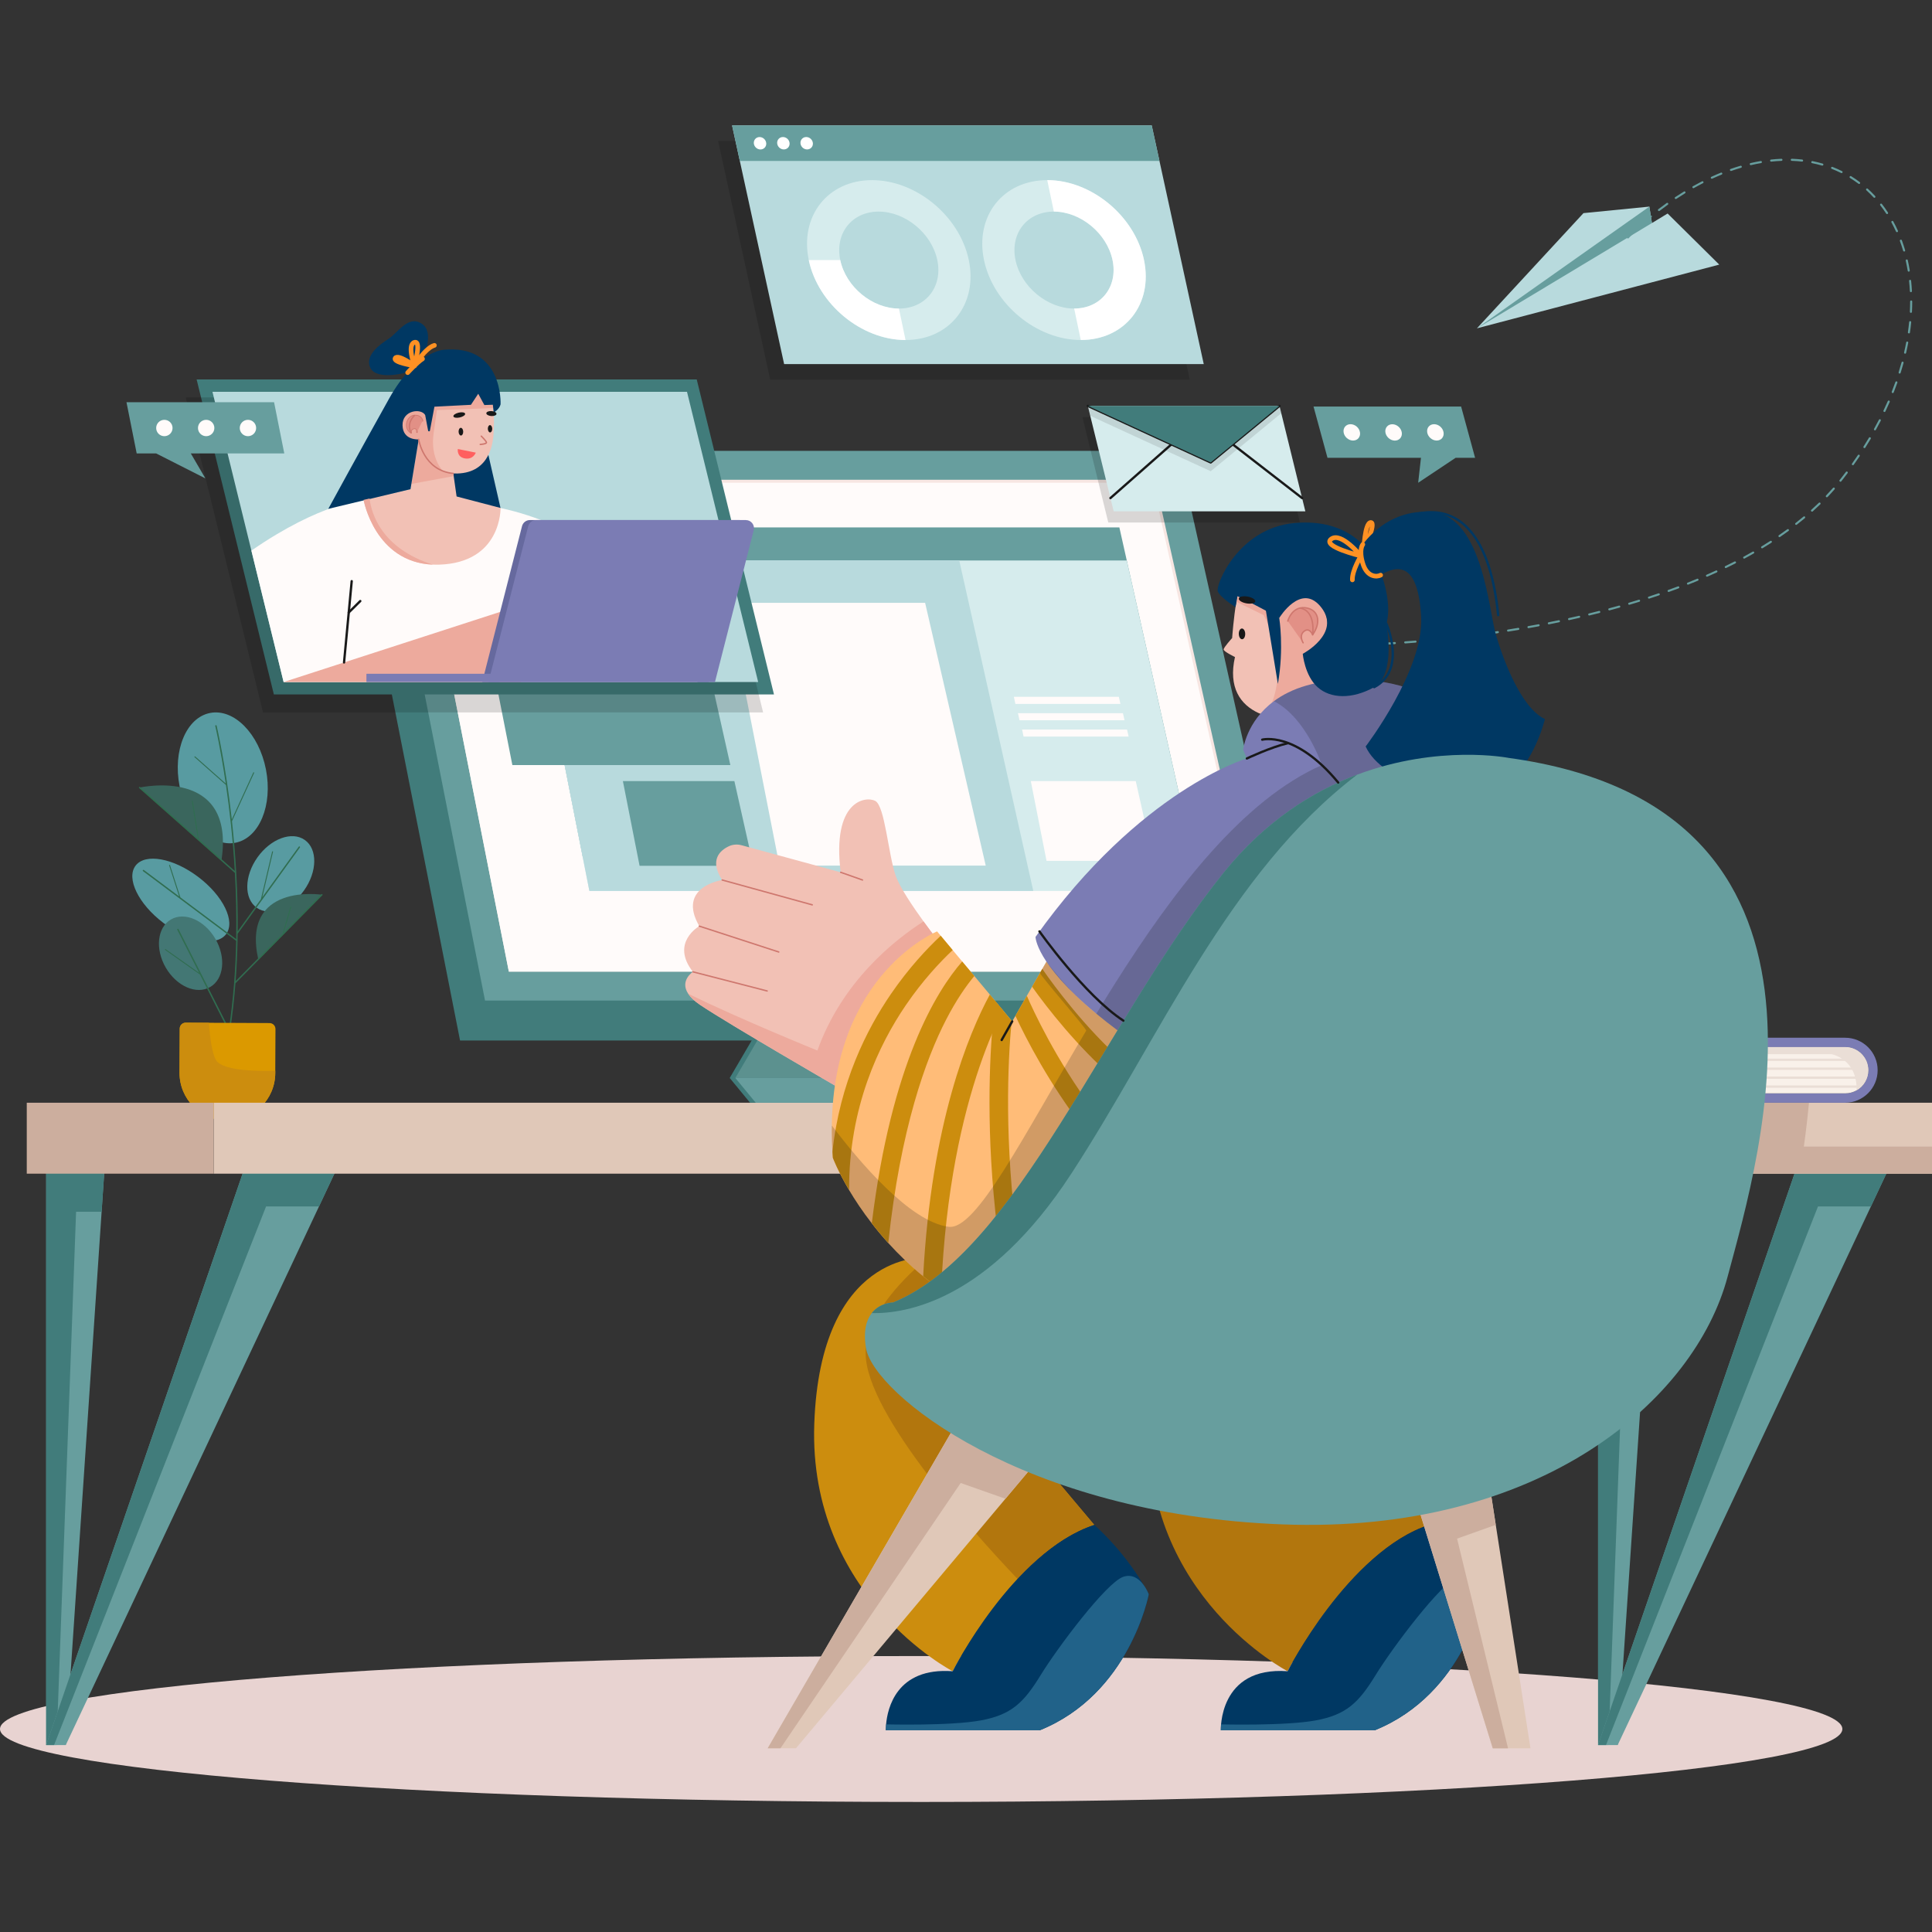<svg width="530" height="530" viewBox="0 0 530 530" fill="none" xmlns="http://www.w3.org/2000/svg">
<rect x="0" y="0" width="530" height="530" fill="#333333" stroke="none"/>
<g clip-path="url(#clip0_11009_33693)">
<path d="M252.705 494.325C392.27 494.325 505.41 485.364 505.41 474.311C505.41 463.257 392.27 454.297 252.705 454.297C113.14 454.297 0 463.257 0 474.311C0 485.364 113.14 494.325 252.705 494.325Z" fill="#E8D3D1"/>
<path d="M72.955 211.076C74.873 220.904 71.129 229.91 64.589 231.186C58.048 232.461 51.191 225.529 49.267 215.695C47.35 205.867 51.094 196.86 57.634 195.585C64.175 194.309 71.032 201.242 72.955 211.076Z" fill="#589BA1"/>
<path d="M60.744 236.077L38.281 216.052C38.281 216.052 64.743 210.084 60.744 236.077Z" fill="#3A665D"/>
<path d="M83.41 244.257C79.763 249.387 73.948 251.518 70.42 249.013C66.892 246.508 66.989 240.318 70.636 235.188C74.283 230.059 80.097 227.928 83.626 230.433C87.154 232.938 87.057 239.128 83.41 244.257Z" fill="#589BA1"/>
<path d="M54.384 240.569C61.242 245.761 64.657 252.795 62.014 256.275C59.37 259.755 51.673 258.372 44.821 253.18C37.963 247.988 34.548 240.954 37.191 237.474C39.834 233.994 47.532 235.377 54.384 240.569Z" fill="#589BA1"/>
<path d="M70.878 263.315L88.293 245.45C88.293 245.45 66.062 242.049 70.878 263.315Z" fill="#3A665D"/>
<path d="M57.663 270.764C53.903 272.947 48.446 270.566 45.473 265.448C42.501 260.329 43.136 254.418 46.897 252.235C50.658 250.053 56.115 252.434 59.087 257.552C62.059 262.67 61.424 268.582 57.663 270.764Z" fill="#437774"/>
<path d="M88.439 245.58C88.513 245.507 88.513 245.382 88.439 245.308C88.365 245.235 88.24 245.235 88.167 245.308L77.888 255.726L79.919 248.822C79.942 248.754 79.902 248.681 79.834 248.664C79.766 248.641 79.692 248.681 79.675 248.749L77.514 256.111L64.643 269.154C64.921 265.441 65.086 261.763 65.165 258.146C65.21 258.078 65.21 257.993 65.165 257.931C65.176 257.336 65.188 256.741 65.193 256.151L82.273 232.487C82.335 232.402 82.318 232.283 82.228 232.221C82.142 232.158 82.023 232.175 81.961 232.266L71.961 246.124L74.899 233.677C74.916 233.609 74.876 233.541 74.802 233.524C74.734 233.507 74.666 233.553 74.649 233.621L71.569 246.669L65.205 255.488C65.256 249.956 65.103 244.594 64.819 239.521C64.864 239.447 64.859 239.357 64.808 239.294C64.524 234.312 64.11 229.602 63.639 225.289L69.714 212.031C69.743 211.969 69.714 211.884 69.652 211.861C69.59 211.833 69.51 211.861 69.482 211.923L63.588 224.79C61.892 209.543 59.481 199.306 59.425 199.074C59.402 198.972 59.294 198.904 59.192 198.932C59.09 198.955 59.028 199.063 59.05 199.165C59.096 199.34 60.508 205.343 61.926 214.944L53.542 207.519C53.491 207.474 53.406 207.48 53.361 207.531C53.315 207.582 53.321 207.667 53.372 207.712L61.983 215.341C62.93 221.825 63.872 229.908 64.405 238.926L54.535 230.18L52.89 219.779C52.879 219.706 52.811 219.66 52.742 219.672C52.674 219.683 52.623 219.751 52.635 219.819L54.234 229.908L38.431 215.908C38.352 215.834 38.227 215.846 38.159 215.925C38.085 216.004 38.096 216.123 38.176 216.197L54.388 230.56L64.433 239.459C64.757 245.2 64.91 251.311 64.791 257.625L49.487 246.175L46.639 237.328C46.616 237.26 46.543 237.226 46.48 237.243C46.412 237.265 46.378 237.339 46.395 237.401L49.135 245.903L39.458 238.66C39.373 238.592 39.254 238.614 39.185 238.699C39.123 238.784 39.14 238.903 39.225 238.971L64.785 258.095C64.621 265.929 64.031 274.062 62.817 282.179L48.976 254.887C48.931 254.791 48.812 254.757 48.715 254.802C48.619 254.848 48.585 254.967 48.63 255.063L54.614 266.864L45.448 260.385C45.391 260.346 45.312 260.357 45.266 260.414C45.227 260.47 45.238 260.55 45.295 260.595L54.858 267.351L62.709 282.836C61.869 288.289 60.758 293.73 59.288 299.058C59.266 299.149 59.306 299.24 59.385 299.279C59.396 299.285 59.408 299.291 59.425 299.296C59.527 299.325 59.635 299.262 59.663 299.16C61.132 293.821 62.249 288.374 63.089 282.91C63.106 282.876 63.112 282.831 63.106 282.791C63.77 278.432 64.257 274.068 64.592 269.749L88.445 245.58H88.439Z" fill="#306D50"/>
<path d="M62.325 307.43C69.574 307.464 75.485 301.615 75.513 294.371V293.731L75.57 282.287C75.57 281.386 74.85 280.66 73.948 280.655L57.322 280.575L50.941 280.547C50.044 280.547 49.312 281.267 49.307 282.162L49.25 294.252C49.216 301.496 55.07 307.402 62.319 307.43H62.325Z" fill="#DB9900"/>
<path d="M62.325 307.433C69.574 307.467 75.485 301.617 75.513 294.373V293.733C72.002 293.852 61.168 293.965 59.279 290.842C58.133 288.943 57.583 284.505 57.322 280.583L50.941 280.555C50.044 280.555 49.312 281.275 49.307 282.17L49.25 294.26C49.216 301.504 55.07 307.41 62.319 307.438L62.325 307.433Z" fill="#CC8D0E"/>
<path d="M454.814 314.539L453.612 332.416L443.776 478.714H438.398V317.498L454.814 314.539Z" fill="#679E9E"/>
<path d="M454.814 314.539L453.612 332.416H446.606L441.235 478.714H438.398V317.498L454.814 314.539Z" fill="#417C7B"/>
<path d="M520.96 314.539L513.24 330.965L443.776 478.714H438.398L494.839 314.539H520.96Z" fill="#679E9E"/>
<path d="M520.96 314.539L513.24 330.965H498.724L440.565 478.714H438.398L494.839 314.539H520.96Z" fill="#417C7B"/>
<path d="M29.08 314.539L27.877 332.416L18.041 478.714H12.664V317.498L29.08 314.539Z" fill="#679E9E"/>
<path d="M29.08 314.539L27.877 332.416H20.872L15.5 478.714H12.664V317.498L29.08 314.539Z" fill="#417C7B"/>
<path d="M95.226 314.539L87.506 330.965L18.041 478.714H12.664L69.104 314.539H95.226Z" fill="#679E9E"/>
<path d="M95.226 314.539L87.506 330.965H72.99L14.831 478.714H12.664L69.104 314.539H95.226Z" fill="#417C7B"/>
<path d="M530.004 302.508H58.617V321.972H530.004V302.508Z" fill="#E0C8B8"/>
<path d="M58.611 302.508H7.344V321.972H58.611V302.508Z" fill="#CCAE9E"/>
<path d="M529.999 314.541V321.972H425.156L433.965 302.508H496.254C495.874 306.47 495.403 310.624 494.842 314.541H529.999Z" fill="#CCAE9E"/>
<path d="M515.088 293.59C515.088 296.055 514.09 298.283 512.473 299.893C510.857 301.508 508.633 302.506 506.171 302.506H431.789V299.944H506.171C509.677 299.944 512.524 297.093 512.524 293.59C512.524 290.087 509.677 287.242 506.171 287.242H431.789V284.68H506.171C511.095 284.68 515.088 288.67 515.088 293.59Z" fill="#7B7CB4"/>
<path d="M512.523 293.59C512.523 295.954 511.224 298.028 509.296 299.122C508.371 299.65 507.305 299.944 506.17 299.944H434.727V287.242H506.17C509.676 287.242 512.523 290.093 512.523 293.59Z" fill="#F9F1EA"/>
<path d="M512.523 293.59C512.523 295.954 511.224 298.028 509.296 299.122C509.574 290.501 502.478 289.198 502.478 289.198H434.727V287.242H506.17C509.676 287.242 512.523 290.093 512.523 293.59Z" fill="#EADED6"/>
<path d="M434.727 290.727H510.237" stroke="#EADED6" stroke-width="0.637" stroke-miterlimit="10"/>
<path d="M434.727 293.18H510.237" stroke="#EADED6" stroke-width="0.637" stroke-miterlimit="10"/>
<path d="M434.727 295.633H510.237" stroke="#EADED6" stroke-width="0.637" stroke-miterlimit="10"/>
<path d="M434.727 298.086H510.237" stroke="#EADED6" stroke-width="0.637" stroke-miterlimit="10"/>
<path d="M405.172 90.064L434.39 58.465L452.457 56.68L453.172 61.186L457.471 58.573L471.635 72.59L405.172 90.064Z" fill="#B8DADD"/>
<path d="M405.172 90.064L452.457 56.68L453.172 61.186L405.172 90.064Z" fill="#679E9E"/>
<path d="M346.601 269.798L316.322 134.632H115.184L103.329 123.676L96.477 134.632L126.206 285.436H350.106L356.959 274.48L346.601 269.798Z" fill="#417C7B"/>
<path d="M103.328 123.676L133.057 274.48H356.958L323.173 123.676H103.328Z" fill="#679E9E"/>
<path d="M347.046 266.543H139.596L113.157 132.431L112.992 131.609H316.818L347.046 266.543Z" fill="#F7E6E2"/>
<path d="M346.244 266.541H139.587L113.148 132.43H316.192L346.244 266.541Z" fill="#FFFBFA"/>
<path d="M280.421 279.992H210.935L208.858 280.899L200.18 295.721L205.761 302.506H278.555L271.402 295.721L280.421 279.992Z" fill="#417C7B"/>
<path d="M210.944 279.992L201.727 295.721H272.949L281.974 279.992H210.944Z" fill="#5C918F"/>
<path d="M201.727 295.723L207.314 302.507H280.102L272.949 295.723H201.727Z" fill="#679E9E"/>
<path d="M327.381 235.331H159.915L142.047 144.688H307.074L327.381 235.331Z" fill="#679E9E"/>
<path d="M329.408 244.401H161.681L143.812 153.758H309.1L329.408 244.401Z" fill="#D6ECED"/>
<path d="M283.455 244.401H161.681L143.812 153.758H263.148L283.455 244.401Z" fill="#B8DADD"/>
<path d="M270.409 237.45H213.822L199.641 165.375H253.784L270.409 237.45Z" fill="#FFFBFA"/>
<path d="M200.355 209.886H140.556L131.781 165.375H190.383L200.355 209.886Z" fill="#679E9E"/>
<path d="M206.668 237.515H175.453L170.875 214.281H201.461L206.668 237.515Z" fill="#679E9E"/>
<path d="M316.47 236.149H287.092L282.781 214.281H311.569L316.47 236.149Z" fill="#FFFBFA"/>
<path d="M307.363 193.104H278.547L278.133 191.16H306.92L307.363 193.104Z" fill="#FFFBFA"/>
<path d="M308.488 197.589H279.678L279.258 195.645H308.051L308.488 197.589Z" fill="#FFFBFA"/>
<path d="M309.613 202.071H280.797L280.383 200.133H309.176L309.613 202.071Z" fill="#FFFBFA"/>
<path d="M149.433 151.043C150.423 151.043 151.226 150.241 151.226 149.252C151.226 148.263 150.423 147.461 149.433 147.461C148.443 147.461 147.641 148.263 147.641 149.252C147.641 150.241 148.443 151.043 149.433 151.043Z" fill="#FFFBFA"/>
<path d="M157.097 151.043C158.087 151.043 158.89 150.241 158.89 149.252C158.89 148.263 158.087 147.461 157.097 147.461C156.107 147.461 155.305 148.263 155.305 149.252C155.305 150.241 156.107 151.043 157.097 151.043Z" fill="#FFFBFA"/>
<path d="M164.761 151.043C165.751 151.043 166.554 150.241 166.554 149.252C166.554 148.263 165.751 147.461 164.761 147.461C163.771 147.461 162.969 148.263 162.969 149.252C162.969 150.241 163.771 151.043 164.761 151.043Z" fill="#FFFBFA"/>
<path d="M212.322 190.501H75.13L53.938 104.086H191.13L212.322 190.501Z" fill="#417C7B"/>
<path opacity="0.15" d="M209.343 195.433H72.151L50.953 109.023H188.146L209.343 195.433Z" fill="black"/>
<path d="M77.806 187.098L58.281 107.484H188.463L207.987 187.098H77.806Z" fill="#B8DADD"/>
<path d="M99.745 137.133C99.745 137.133 88.105 137.802 68.961 151.048L77.804 187.108H191.343C191.343 187.108 179.334 148.492 137.313 139.36L99.745 137.138V137.133Z" fill="#FFFBFA"/>
<path d="M133.453 122.523L137.304 139.352L129.942 140.928L119.578 138.961L122.233 125.947L133.453 122.523Z" fill="#003863"/>
<path d="M120.344 154.902C119.8 154.919 119.267 154.914 118.75 154.891C102.822 154.239 99.742 137.127 99.742 137.127L101.376 136.753L112.601 134.191L112.84 132.752L114.853 120.531L118.268 123.558L124.207 128.824L124.462 130.615L125.257 136.192L137.316 139.349C137.316 139.349 137.668 154.432 120.344 154.902Z" fill="#F2C1B5"/>
<path d="M124.466 130.615L112.844 132.752L114.857 120.531L123.599 123.581L124.466 130.615Z" fill="#EDAA9D"/>
<path d="M135.433 118.192C135.342 121.422 134.469 129.63 125.467 129.896C123.941 129.942 122.625 129.698 121.49 129.273C115.96 127.164 114.854 120.533 114.854 120.533C110.503 121.298 108.898 115.845 111.592 113.629C115.438 110.46 116.641 113.884 116.641 113.884C116.646 107.048 119.352 103.432 127.917 103.517C133.187 103.574 134.849 107.887 135.325 111.951C135.632 114.496 135.467 116.945 135.433 118.192Z" fill="#F2C1B5"/>
<path d="M121.564 129.244L121.49 129.273C115.96 127.164 114.854 120.533 114.854 120.533C110.503 121.298 108.898 115.845 111.592 113.629C115.438 110.46 116.641 113.884 116.641 113.884C116.646 107.048 119.352 103.432 127.917 103.517C133.187 103.574 134.849 107.887 135.325 111.951L119.863 112.501L118.989 118.628C117.866 125.742 121.564 129.244 121.564 129.244Z" fill="#EDAA9D"/>
<path d="M116.643 113.885L117.443 118.131C117.494 118.403 117.886 118.403 117.937 118.131L119.179 111.567L129.191 111.051L131.193 108.019L132.872 111.114L135.198 111.029L135.442 113.171C135.442 113.171 136.985 112.338 137.319 110.921C137.319 110.921 138.125 94.421 121.703 95.952C121.703 95.952 114.023 96.326 106.796 109.255C98.985 123.232 90.062 139.59 90.062 139.59L112.61 134.194L114.862 120.534C114.862 120.534 110.534 120.908 110.426 116.708C110.319 112.508 115.543 111.885 116.655 113.885H116.643Z" fill="#003863"/>
<path d="M116.048 97.964C116.048 97.964 119.4 91.196 115.662 88.782C111.924 86.367 109.122 91.349 106.547 92.982C103.971 94.614 100.08 97.596 101.561 100.843C103.041 104.091 109.973 102.788 112.701 101.779C115.43 100.77 116.048 97.964 116.048 97.964Z" fill="#003863"/>
<path d="M77.797 187.102L139.944 166.969L142.922 187.102H77.797Z" fill="#EDAA9D"/>
<path d="M202.899 142.664H145.37C144.349 142.664 143.458 143.356 143.203 144.347L132.289 187.102H194.43L205.066 145.453C205.429 144.041 204.357 142.67 202.899 142.67V142.664Z" fill="#66699E"/>
<path d="M204.602 142.664H147.073C146.052 142.664 145.161 143.356 144.906 144.347L133.992 187.102H196.133L206.769 145.453C207.132 144.041 206.06 142.67 204.602 142.67V142.664Z" fill="#7B7CB4"/>
<path d="M137.093 184.836H100.523V187.097H137.093V184.836Z" fill="#7B7CB4"/>
<path d="M114.844 120.531C114.844 120.531 116.188 129.135 124.351 129.872" stroke="#CE776E" stroke-width="0.382" stroke-linecap="round" stroke-linejoin="round"/>
<path d="M115.909 115.459C115.909 115.459 115.676 113.872 113.68 113.991C111.683 114.11 110.599 117.477 112.778 118.729C112.778 118.729 112.505 117.811 113.504 117.533C114.502 117.256 114.383 118.571 114.383 118.571" stroke="#CE776E" stroke-width="0.382" stroke-linecap="round" stroke-linejoin="round"/>
<path d="M115.909 115.459C115.909 115.459 115.676 113.872 113.68 113.991C111.683 114.11 110.599 117.477 112.778 118.729C112.778 118.729 112.505 117.811 113.504 117.533C114.502 117.256 114.383 118.571 114.383 118.571" fill="#E29086"/>
<path d="M112.776 118.731C112.776 118.731 111.273 116.441 113.678 113.992" stroke="#CE776E" stroke-width="0.382" stroke-linecap="round" stroke-linejoin="round"/>
<path d="M132.031 119.648C132.031 119.648 133.404 120.975 133.444 121.389C133.489 121.808 131.742 121.921 131.742 121.921" stroke="#CE776E" stroke-width="0.382" stroke-linecap="round" stroke-linejoin="round"/>
<path d="M127.07 118.406C127.081 118.99 126.815 119.472 126.463 119.478C126.111 119.483 125.822 119.018 125.805 118.435C125.794 117.851 126.06 117.369 126.412 117.363C126.764 117.358 127.053 117.822 127.07 118.406Z" fill="#191919"/>
<path d="M135.031 117.609C135.042 118.165 134.787 118.618 134.452 118.629C134.123 118.635 133.84 118.193 133.828 117.637C133.817 117.082 134.072 116.629 134.407 116.617C134.736 116.612 135.02 117.054 135.031 117.609Z" fill="#191919"/>
<path d="M127.599 113.491C127.684 113.854 127.031 114.313 126.141 114.517C125.25 114.721 124.468 114.585 124.382 114.223C124.297 113.86 124.95 113.401 125.84 113.197C126.731 112.993 127.514 113.129 127.599 113.491Z" fill="#191919"/>
<path d="M136.2 113.549C136.172 113.923 135.525 114.178 134.759 114.127C133.988 114.07 133.387 113.724 133.415 113.35C133.443 112.976 134.09 112.721 134.856 112.772C135.622 112.823 136.229 113.175 136.2 113.549Z" fill="#191919"/>
<path d="M125.594 123.178L130.523 124.169C130.523 124.169 129.831 126.165 127.522 125.757C125.214 125.348 125.594 123.172 125.594 123.172V123.178Z" fill="#FF5F5F"/>
<path d="M118.75 154.896C102.822 154.244 99.742 137.132 99.742 137.132L101.376 136.758C101.903 140.941 104.671 150.429 118.75 154.896Z" fill="#EDAA9D"/>
<path d="M94.383 181.728L96.482 159.43" stroke="#191919" stroke-width="0.637" stroke-linecap="round" stroke-linejoin="round"/>
<path d="M95.672 168.017L98.837 164.883" stroke="#191919" stroke-width="0.637" stroke-linecap="round" stroke-linejoin="round"/>
<path d="M111.836 102.22C111.836 102.22 114.4 99.397 115.903 98.445" stroke="#FF9123" stroke-width="1.274" stroke-linecap="round" stroke-linejoin="round"/>
<path d="M113.673 100.332C113.673 100.332 111.614 94.608 113.673 93.922C115.732 93.236 113.673 100.332 113.673 100.332Z" stroke="#FF9123" stroke-width="1.274" stroke-linecap="round" stroke-linejoin="round"/>
<path d="M113.673 100.334C113.673 100.334 109.181 97.058 108.432 98.243C107.683 99.427 113.673 100.334 113.673 100.334Z" stroke="#FF9123" stroke-width="1.274" stroke-linecap="round" stroke-linejoin="round"/>
<path d="M113.672 100.331C113.672 100.331 116.656 95.451 119.168 94.742" stroke="#FF9123" stroke-width="1.274" stroke-linecap="round" stroke-linejoin="round"/>
<path opacity="0.15" d="M356.605 143.336H304.034L297.601 117.133L296.938 114.418H349.515L350.008 116.436L356.605 143.336Z" fill="black"/>
<path d="M358.09 140.27H305.518L299.086 114.067L298.422 111.352H350.999L351.493 113.369L358.09 140.27Z" fill="#D6ECED"/>
<path opacity="0.11" d="M351.493 113.369L350.999 113.76L332.133 129.268L299.086 114.067L298.422 111.352H350.999L351.493 113.369Z" fill="#191919"/>
<path d="M350.994 111.352L332.133 126.865L298.422 111.352" stroke="#191919" stroke-width="0.637" stroke-linecap="round" stroke-linejoin="round"/>
<path d="M304.625 136.635L321.353 121.898" stroke="#191919" stroke-width="0.637" stroke-linecap="round" stroke-linejoin="round"/>
<path d="M338.172 121.898L357.203 136.635" stroke="#191919" stroke-width="0.637" stroke-linecap="round" stroke-linejoin="round"/>
<path d="M350.994 111.352L332.133 126.865L298.422 111.352H350.994Z" fill="#417C7B"/>
<path opacity="0.15" d="M326.393 104.141H211.277L199.127 48.43L197 38.664H312.116L314.243 48.43L326.393 104.141Z" fill="black"/>
<path d="M330.221 99.876H215.106L202.955 44.159L200.828 34.398H315.944L318.071 44.159L330.221 99.876Z" fill="#B8DADD"/>
<path d="M318.071 44.159H202.955L200.828 34.398H315.944L318.071 44.159Z" fill="#679E9E"/>
<path d="M239.222 49.414C227.117 49.414 219.334 59.254 221.87 71.344C224.405 83.434 236.312 93.273 248.416 93.273C260.521 93.273 268.304 83.434 265.768 71.344C263.233 59.248 251.326 49.414 239.222 49.414ZM246.607 84.647C239.267 84.647 232.046 78.684 230.509 71.349C228.972 64.015 233.691 58.047 241.031 58.047C248.371 58.047 255.592 64.015 257.129 71.349C258.667 78.684 253.947 84.647 246.607 84.647Z" fill="#D6ECED"/>
<path d="M246.604 84.649L248.414 93.281C236.309 93.281 224.403 83.442 221.867 71.352H230.506C232.043 78.686 239.264 84.649 246.604 84.649Z" fill="white"/>
<path d="M287.292 49.414C275.187 49.414 267.404 59.254 269.94 71.344C272.476 83.434 284.382 93.273 296.487 93.273C308.592 93.273 316.369 83.434 313.833 71.344C311.297 59.248 299.391 49.414 287.286 49.414H287.292ZM294.677 84.647C287.337 84.647 280.116 78.684 278.579 71.349C277.042 64.015 281.761 58.047 289.101 58.047C296.441 58.047 303.662 64.015 305.2 71.349C306.737 78.684 302.017 84.647 294.677 84.647Z" fill="#D6ECED"/>
<path d="M313.83 71.342C316.366 83.431 308.583 93.271 296.484 93.271L294.675 84.639C302.015 84.639 306.734 78.676 305.197 71.342C303.66 64.007 296.439 58.039 289.099 58.039L287.289 49.406C299.388 49.406 311.3 59.246 313.836 71.336L313.83 71.342Z" fill="white"/>
<path d="M209.767 40.524C210.398 39.871 210.341 38.794 209.64 38.117C208.94 37.441 207.86 37.422 207.229 38.075C206.598 38.728 206.654 39.806 207.355 40.482C208.056 41.159 209.136 41.178 209.767 40.524Z" fill="white"/>
<path d="M216.173 40.517C216.804 39.864 216.747 38.786 216.047 38.11C215.346 37.433 214.266 37.415 213.635 38.068C213.004 38.721 213.06 39.798 213.761 40.474C214.462 41.151 215.542 41.17 216.173 40.517Z" fill="white"/>
<path d="M222.564 40.517C223.195 39.864 223.138 38.786 222.437 38.11C221.736 37.433 220.657 37.415 220.026 38.068C219.394 38.721 219.451 39.798 220.152 40.474C220.853 41.151 221.932 41.17 222.564 40.517Z" fill="white"/>
<path d="M77.987 124.394L75.185 110.332H34.695L37.498 124.394H42.846L56.341 131.236L52.348 124.394H77.987Z" fill="#679E9E"/>
<path d="M47.336 117.413C47.336 118.648 46.332 119.657 45.09 119.657C43.848 119.657 42.844 118.654 42.844 117.413C42.844 116.171 43.848 115.168 45.09 115.168C46.332 115.168 47.336 116.171 47.336 117.413Z" fill="#FFFBFA"/>
<path d="M56.559 119.657C57.799 119.657 58.805 118.652 58.805 117.413C58.805 116.173 57.799 115.168 56.559 115.168C55.318 115.168 54.312 116.173 54.312 117.413C54.312 118.652 55.318 119.657 56.559 119.657Z" fill="#FFFBFA"/>
<path d="M70.266 117.413C70.266 118.648 69.262 119.657 68.02 119.657C66.778 119.657 65.773 118.654 65.773 117.413C65.773 116.171 66.778 115.168 68.02 115.168C69.262 115.168 70.266 116.171 70.266 117.413Z" fill="#FFFBFA"/>
<path d="M364.17 125.594L360.336 111.531H400.825L404.66 125.594H399.311L389.044 132.435L389.81 125.594H364.17Z" fill="#679E9E"/>
<path d="M391.52 118.612C391.712 119.847 392.875 120.856 394.118 120.856C395.36 120.856 396.205 119.853 396.012 118.612C395.819 117.376 394.656 116.367 393.414 116.367C392.172 116.367 391.327 117.37 391.52 118.612Z" fill="#FFFBFA"/>
<path d="M384.084 120.271C384.862 119.43 384.695 118.01 383.711 117.101C382.726 116.191 381.297 116.136 380.519 116.977C379.74 117.818 379.907 119.237 380.892 120.147C381.876 121.057 383.305 121.112 384.084 120.271Z" fill="#FFFBFA"/>
<path d="M368.59 118.612C368.783 119.847 369.946 120.856 371.188 120.856C372.43 120.856 373.275 119.853 373.082 118.612C372.89 117.37 371.727 116.367 370.485 116.367C369.242 116.367 368.397 117.37 368.59 118.612Z" fill="#FFFBFA"/>
<path d="M371.078 177.185C370.874 177.185 370.857 177.174 370.789 177.106L370.988 176.902V176.618H371.254C371.407 176.618 371.538 176.743 371.538 176.896C371.538 177.055 371.413 177.18 371.26 177.185C371.186 177.185 371.124 177.185 371.073 177.185H371.078ZM374.113 177.117C373.96 177.117 373.835 176.998 373.829 176.845C373.829 176.686 373.949 176.556 374.102 176.55C374.907 176.522 375.86 176.488 376.949 176.443C377.114 176.431 377.239 176.556 377.244 176.715C377.25 176.873 377.131 177.004 376.972 177.01C375.883 177.055 374.93 177.095 374.119 177.117C374.119 177.117 374.113 177.117 374.107 177.117H374.113ZM379.808 176.868C379.661 176.868 379.536 176.749 379.525 176.601C379.513 176.443 379.638 176.312 379.791 176.301C380.682 176.25 381.629 176.199 382.627 176.131C382.798 176.12 382.917 176.239 382.928 176.397C382.939 176.556 382.82 176.686 382.661 176.698C381.657 176.76 380.71 176.817 379.82 176.868C379.82 176.868 379.808 176.868 379.803 176.868H379.808ZM385.486 176.505C385.339 176.505 385.214 176.392 385.203 176.244C385.191 176.086 385.31 175.955 385.464 175.944C386.371 175.876 387.318 175.808 388.294 175.729C388.447 175.723 388.589 175.831 388.6 175.989C388.612 176.148 388.498 176.284 388.339 176.295C387.358 176.375 386.417 176.448 385.503 176.511C385.498 176.511 385.492 176.511 385.481 176.511L385.486 176.505ZM391.153 176.046C391.005 176.046 390.886 175.933 390.869 175.785C390.858 175.632 390.971 175.49 391.125 175.479C392.044 175.394 392.985 175.309 393.949 175.213C394.103 175.201 394.244 175.309 394.261 175.468C394.278 175.621 394.165 175.763 394.006 175.78C393.036 175.876 392.095 175.961 391.176 176.046C391.164 176.046 391.159 176.046 391.147 176.046H391.153ZM396.808 175.49C396.667 175.49 396.542 175.383 396.525 175.235C396.508 175.082 396.621 174.941 396.774 174.924C397.699 174.827 398.641 174.72 399.593 174.612C399.735 174.589 399.888 174.703 399.905 174.861C399.922 175.014 399.809 175.156 399.656 175.173C398.697 175.281 397.756 175.388 396.831 175.485C396.82 175.485 396.808 175.485 396.803 175.485L396.808 175.49ZM402.452 174.844C402.311 174.844 402.191 174.737 402.169 174.595C402.152 174.442 402.259 174.3 402.413 174.278C403.337 174.164 404.279 174.045 405.226 173.92C405.374 173.898 405.527 174.011 405.544 174.164C405.567 174.317 405.453 174.459 405.3 174.482C404.347 174.606 403.405 174.725 402.481 174.839C402.469 174.839 402.458 174.839 402.447 174.839L402.452 174.844ZM408.085 174.102C407.943 174.102 407.824 174 407.807 173.858C407.784 173.705 407.892 173.558 408.051 173.541C408.976 173.41 409.912 173.274 410.859 173.133C411.012 173.11 411.159 173.218 411.182 173.371C411.205 173.524 411.097 173.671 410.944 173.694C409.997 173.835 409.061 173.971 408.13 174.102C408.119 174.102 408.102 174.102 408.091 174.102H408.085ZM413.701 173.263C413.565 173.263 413.445 173.161 413.423 173.025C413.4 172.872 413.502 172.724 413.661 172.702C414.586 172.554 415.522 172.401 416.463 172.243C416.616 172.22 416.764 172.322 416.792 172.475C416.821 172.628 416.713 172.775 416.56 172.804C415.618 172.963 414.682 173.116 413.752 173.263C413.735 173.263 413.723 173.263 413.706 173.263H413.701ZM419.299 172.322C419.163 172.322 419.044 172.226 419.021 172.09C418.993 171.937 419.095 171.789 419.248 171.761C420.173 171.597 421.103 171.427 422.039 171.251C422.187 171.222 422.34 171.324 422.368 171.478C422.396 171.631 422.294 171.778 422.141 171.806C421.205 171.982 420.269 172.152 419.345 172.316C419.328 172.316 419.311 172.316 419.294 172.316L419.299 172.322ZM424.881 171.273C424.751 171.273 424.631 171.183 424.603 171.047C424.575 170.894 424.671 170.746 424.824 170.712C425.743 170.531 426.673 170.344 427.604 170.146C427.757 170.112 427.91 170.214 427.938 170.367C427.972 170.52 427.87 170.673 427.717 170.701C426.787 170.894 425.857 171.086 424.932 171.268C424.915 171.268 424.892 171.268 424.875 171.268L424.881 171.273ZM430.44 170.117C430.31 170.117 430.19 170.026 430.162 169.896C430.128 169.743 430.224 169.59 430.378 169.556C431.296 169.352 432.221 169.148 433.146 168.933C433.299 168.899 433.452 168.995 433.486 169.148C433.52 169.301 433.424 169.454 433.27 169.488C432.346 169.703 431.421 169.907 430.497 170.112C430.474 170.112 430.457 170.117 430.434 170.117H430.44ZM435.971 168.842C435.84 168.842 435.727 168.757 435.693 168.626C435.659 168.473 435.749 168.32 435.902 168.286C436.821 168.065 437.735 167.839 438.654 167.601C438.807 167.561 438.96 167.652 439 167.805C439.039 167.958 438.949 168.111 438.795 168.15C437.876 168.383 436.958 168.615 436.039 168.836C436.016 168.836 435.993 168.842 435.971 168.842ZM441.473 167.442C441.348 167.442 441.235 167.357 441.2 167.232C441.161 167.079 441.252 166.926 441.399 166.886C442.312 166.643 443.22 166.393 444.133 166.138C444.281 166.099 444.439 166.184 444.485 166.337C444.524 166.49 444.439 166.643 444.286 166.688C443.373 166.943 442.46 167.192 441.546 167.436C441.524 167.442 441.495 167.448 441.473 167.448V167.442ZM446.935 165.906C446.81 165.906 446.697 165.826 446.663 165.702C446.618 165.549 446.703 165.396 446.856 165.35C447.763 165.084 448.665 164.812 449.567 164.528C449.715 164.483 449.874 164.568 449.919 164.716C449.964 164.863 449.879 165.022 449.732 165.073C448.824 165.35 447.917 165.628 447.009 165.894C446.981 165.9 446.958 165.906 446.93 165.906H446.935ZM452.358 164.228C452.239 164.228 452.126 164.154 452.086 164.03C452.04 163.882 452.12 163.724 452.267 163.673C453.169 163.378 454.065 163.083 454.962 162.777C455.109 162.726 455.268 162.805 455.319 162.953C455.37 163.1 455.291 163.265 455.143 163.31C454.241 163.616 453.339 163.916 452.437 164.211C452.409 164.222 452.381 164.222 452.352 164.222L452.358 164.228ZM457.741 162.392C457.622 162.392 457.514 162.318 457.475 162.205C457.424 162.057 457.497 161.893 457.645 161.842C458.535 161.524 459.42 161.196 460.305 160.867C460.453 160.81 460.617 160.884 460.668 161.031C460.725 161.179 460.651 161.343 460.504 161.394C459.619 161.728 458.728 162.057 457.832 162.375C457.798 162.386 457.77 162.392 457.736 162.392H457.741ZM463.051 160.391C462.937 160.391 462.829 160.323 462.79 160.209C462.733 160.062 462.801 159.898 462.948 159.841C463.828 159.495 464.701 159.138 465.569 158.775C465.717 158.713 465.881 158.781 465.938 158.928C466 159.076 465.932 159.24 465.785 159.297C464.911 159.66 464.038 160.017 463.158 160.362C463.124 160.374 463.09 160.385 463.056 160.385L463.051 160.391ZM468.275 158.214C468.167 158.214 468.059 158.152 468.014 158.044C467.951 157.903 468.014 157.733 468.161 157.67C469.029 157.29 469.886 156.905 470.742 156.508C470.884 156.44 471.054 156.508 471.117 156.644C471.179 156.78 471.117 156.956 470.975 157.018C470.118 157.415 469.25 157.801 468.383 158.186C468.343 158.203 468.309 158.209 468.269 158.209L468.275 158.214ZM473.425 155.839C473.323 155.839 473.221 155.783 473.17 155.681C473.102 155.539 473.159 155.369 473.301 155.301C474.151 154.887 474.997 154.468 475.83 154.037C475.972 153.969 476.142 154.02 476.211 154.162C476.284 154.303 476.228 154.473 476.086 154.541C475.246 154.972 474.395 155.397 473.544 155.811C473.505 155.828 473.465 155.839 473.42 155.839H473.425ZM478.474 153.249C478.372 153.249 478.275 153.198 478.224 153.102C478.15 152.966 478.202 152.79 478.338 152.716C479.171 152.263 479.994 151.804 480.811 151.339C480.947 151.26 481.117 151.305 481.197 151.441C481.276 151.577 481.225 151.747 481.094 151.826C480.272 152.297 479.449 152.756 478.61 153.209C478.565 153.232 478.519 153.243 478.474 153.243V153.249ZM483.392 150.426C483.295 150.426 483.205 150.375 483.148 150.29C483.068 150.154 483.108 149.984 483.244 149.899C484.055 149.406 484.867 148.902 485.644 148.397C485.774 148.312 485.95 148.352 486.035 148.482C486.12 148.613 486.08 148.788 485.95 148.873C485.167 149.378 484.356 149.888 483.539 150.381C483.494 150.409 483.443 150.421 483.392 150.421V150.426ZM488.157 147.349C488.066 147.349 487.975 147.303 487.924 147.224C487.833 147.094 487.867 146.918 487.998 146.827C488.781 146.289 489.558 145.739 490.306 145.195C490.431 145.104 490.607 145.127 490.703 145.257C490.794 145.382 490.772 145.563 490.641 145.654C489.892 146.204 489.11 146.759 488.321 147.298C488.27 147.332 488.213 147.349 488.162 147.349H488.157ZM492.734 143.999C492.649 143.999 492.57 143.959 492.513 143.891C492.417 143.766 492.439 143.591 492.558 143.494C493.307 142.911 494.044 142.31 494.754 141.715C494.873 141.613 495.054 141.63 495.151 141.749C495.253 141.868 495.236 142.049 495.117 142.145C494.402 142.746 493.659 143.347 492.904 143.936C492.853 143.976 492.791 143.999 492.729 143.999H492.734ZM497.079 140.36C497 140.36 496.926 140.326 496.869 140.264C496.762 140.145 496.773 139.969 496.892 139.861C497.595 139.226 498.293 138.58 498.957 137.934C499.07 137.826 499.252 137.826 499.36 137.94C499.467 138.053 499.467 138.229 499.36 138.342C498.69 138.994 497.987 139.646 497.278 140.286C497.221 140.337 497.153 140.36 497.091 140.36H497.079ZM501.146 136.415C501.078 136.415 501.005 136.387 500.953 136.336C500.84 136.228 500.834 136.047 500.942 135.933C501.594 135.253 502.235 134.55 502.848 133.853C502.95 133.734 503.132 133.723 503.251 133.825C503.37 133.927 503.381 134.108 503.279 134.227C502.661 134.936 502.014 135.638 501.362 136.324C501.305 136.381 501.231 136.415 501.158 136.415H501.146ZM504.879 132.153C504.816 132.153 504.754 132.13 504.703 132.09C504.584 131.994 504.561 131.813 504.658 131.694C504.816 131.495 504.97 131.302 505.123 131.104C505.554 130.554 505.974 130.01 506.388 129.46C506.484 129.336 506.66 129.313 506.785 129.404C506.909 129.5 506.932 129.676 506.841 129.8C506.427 130.35 506.002 130.9 505.571 131.455C505.418 131.654 505.259 131.852 505.1 132.051C505.043 132.119 504.964 132.158 504.879 132.158V132.153ZM508.294 127.63C508.237 127.63 508.18 127.613 508.129 127.579C508.004 127.488 507.97 127.312 508.061 127.182C508.611 126.405 509.15 125.634 509.672 124.858C509.763 124.727 509.939 124.693 510.063 124.778C510.194 124.864 510.228 125.039 510.143 125.17C509.615 125.946 509.076 126.728 508.52 127.505C508.464 127.584 508.379 127.624 508.288 127.624L508.294 127.63ZM511.459 122.931C511.408 122.931 511.357 122.919 511.306 122.885C511.175 122.8 511.135 122.625 511.22 122.494C511.725 121.701 512.225 120.89 512.701 120.085C512.78 119.949 512.956 119.91 513.092 119.989C513.229 120.068 513.274 120.244 513.189 120.38C512.707 121.185 512.207 122.001 511.703 122.8C511.652 122.885 511.555 122.931 511.464 122.931H511.459ZM514.357 118.062C514.312 118.062 514.261 118.051 514.221 118.028C514.085 117.954 514.034 117.778 514.108 117.642C514.567 116.821 515.015 115.982 515.441 115.154C515.514 115.012 515.685 114.961 515.821 115.035C515.963 115.109 516.014 115.279 515.94 115.415C515.509 116.248 515.055 117.093 514.596 117.92C514.545 118.011 514.448 118.068 514.346 118.068L514.357 118.062ZM516.955 113.023C516.916 113.023 516.87 113.012 516.836 112.995C516.694 112.927 516.632 112.757 516.7 112.615C517.103 111.765 517.5 110.897 517.874 110.047C517.937 109.906 518.107 109.838 518.249 109.9C518.39 109.962 518.458 110.127 518.396 110.274C518.022 111.136 517.625 112.003 517.216 112.859C517.171 112.961 517.069 113.023 516.961 113.023H516.955ZM519.224 107.831C519.19 107.831 519.156 107.825 519.122 107.808C518.975 107.752 518.907 107.587 518.963 107.44C519.309 106.567 519.644 105.677 519.962 104.799C520.013 104.651 520.177 104.578 520.325 104.629C520.472 104.68 520.552 104.844 520.495 104.991C520.177 105.876 519.843 106.771 519.491 107.655C519.445 107.769 519.338 107.837 519.23 107.837L519.224 107.831ZM521.125 102.492C521.125 102.492 521.068 102.492 521.039 102.48C520.892 102.435 520.807 102.276 520.852 102.123C521.136 101.222 521.402 100.31 521.652 99.414C521.692 99.261 521.851 99.176 521.998 99.216C522.151 99.255 522.236 99.414 522.197 99.561C521.947 100.463 521.68 101.381 521.391 102.288C521.351 102.407 521.244 102.486 521.119 102.486L521.125 102.492ZM522.622 97.028C522.622 97.028 522.577 97.028 522.56 97.022C522.406 96.988 522.31 96.835 522.344 96.682C522.56 95.764 522.752 94.834 522.923 93.922C522.951 93.769 523.104 93.667 523.252 93.695C523.405 93.723 523.507 93.871 523.479 94.024C523.303 94.948 523.11 95.883 522.894 96.807C522.866 96.937 522.747 97.028 522.616 97.028H522.622ZM523.666 91.462C523.666 91.462 523.637 91.462 523.626 91.462C523.473 91.439 523.365 91.297 523.388 91.139C523.524 90.209 523.637 89.268 523.728 88.339C523.745 88.186 523.887 88.072 524.04 88.084C524.193 88.101 524.312 88.237 524.295 88.395C524.205 89.336 524.091 90.283 523.955 91.224C523.932 91.365 523.813 91.467 523.677 91.467L523.666 91.462ZM524.216 85.822C524.216 85.822 524.205 85.822 524.199 85.822C524.04 85.816 523.921 85.68 523.932 85.527C523.978 84.581 524.006 83.634 524.006 82.71C524.006 82.552 524.131 82.427 524.29 82.427C524.449 82.427 524.573 82.552 524.573 82.71C524.573 83.645 524.551 84.603 524.5 85.556C524.494 85.709 524.369 85.822 524.216 85.822ZM524.216 80.154C524.068 80.154 523.938 80.035 523.932 79.888C523.887 78.941 523.808 78 523.711 77.076C523.694 76.923 523.808 76.781 523.961 76.764C524.108 76.748 524.256 76.861 524.273 77.014C524.369 77.943 524.449 78.896 524.494 79.854C524.5 80.012 524.38 80.143 524.227 80.148C524.227 80.148 524.216 80.148 524.21 80.148L524.216 80.154ZM523.615 74.52C523.479 74.52 523.359 74.424 523.337 74.282C523.184 73.347 523.002 72.417 522.798 71.516C522.764 71.363 522.86 71.21 523.013 71.176C523.167 71.142 523.32 71.238 523.354 71.391C523.564 72.304 523.745 73.245 523.898 74.191C523.921 74.344 523.819 74.492 523.666 74.514C523.649 74.514 523.637 74.514 523.62 74.514L523.615 74.52ZM522.355 68.999C522.231 68.999 522.117 68.92 522.083 68.795C521.817 67.888 521.516 66.987 521.198 66.126C521.142 65.978 521.221 65.814 521.368 65.763C521.516 65.706 521.68 65.785 521.731 65.933C522.055 66.811 522.355 67.718 522.628 68.642C522.673 68.79 522.588 68.948 522.435 68.994C522.406 68.999 522.384 69.005 522.355 69.005V68.999ZM446.595 65.423C446.527 65.423 446.459 65.4 446.402 65.349C446.289 65.241 446.277 65.066 446.385 64.947C446.391 64.941 447.117 64.159 448.416 62.923C448.529 62.815 448.711 62.821 448.818 62.934C448.926 63.048 448.921 63.229 448.807 63.337C447.52 64.555 446.81 65.321 446.799 65.332C446.742 65.394 446.669 65.423 446.589 65.423H446.595ZM520.393 63.694C520.285 63.694 520.183 63.632 520.132 63.53C519.74 62.668 519.321 61.824 518.878 61.013C518.804 60.877 518.856 60.701 518.992 60.628C519.128 60.554 519.298 60.605 519.377 60.741C519.826 61.563 520.257 62.424 520.648 63.297C520.71 63.439 520.648 63.609 520.506 63.671C520.466 63.688 520.427 63.694 520.387 63.694H520.393ZM450.713 61.506C450.634 61.506 450.554 61.472 450.498 61.41C450.395 61.291 450.407 61.115 450.52 61.007C451.224 60.389 451.955 59.766 452.693 59.165C452.812 59.063 452.993 59.08 453.09 59.205C453.192 59.324 453.175 59.505 453.05 59.602C452.318 60.203 451.592 60.82 450.895 61.432C450.844 61.478 450.775 61.5 450.707 61.5L450.713 61.506ZM517.676 58.729C517.585 58.729 517.494 58.683 517.437 58.598C516.921 57.81 516.377 57.04 515.809 56.309C515.713 56.184 515.736 56.008 515.861 55.912C515.98 55.815 516.161 55.838 516.258 55.963C516.836 56.705 517.392 57.487 517.914 58.287C517.999 58.417 517.959 58.593 517.829 58.678C517.783 58.706 517.727 58.723 517.676 58.723V58.729ZM455.098 57.901C455.013 57.901 454.928 57.861 454.871 57.788C454.774 57.663 454.797 57.487 454.922 57.391C455.676 56.813 456.448 56.24 457.208 55.696C457.333 55.606 457.514 55.634 457.605 55.759C457.696 55.883 457.667 56.065 457.537 56.156C456.777 56.7 456.017 57.266 455.268 57.844C455.217 57.884 455.155 57.901 455.098 57.901ZM459.709 54.597C459.619 54.597 459.528 54.551 459.471 54.472C459.386 54.342 459.42 54.166 459.551 54.081C460.345 53.554 461.15 53.038 461.95 52.545C462.081 52.466 462.256 52.505 462.341 52.636C462.421 52.766 462.381 52.942 462.251 53.027C461.457 53.514 460.657 54.03 459.868 54.551C459.823 54.585 459.766 54.597 459.709 54.597ZM514.199 54.262C514.125 54.262 514.045 54.234 513.989 54.172C513.353 53.486 512.684 52.823 511.998 52.194C511.878 52.086 511.873 51.91 511.981 51.791C512.088 51.672 512.264 51.666 512.383 51.774C513.081 52.409 513.767 53.083 514.408 53.786C514.516 53.9 514.505 54.081 514.391 54.189C514.335 54.24 514.267 54.262 514.199 54.262ZM464.542 51.627C464.446 51.627 464.35 51.576 464.293 51.485C464.213 51.349 464.264 51.173 464.401 51.1C465.229 50.629 466.074 50.176 466.908 49.745C467.05 49.677 467.22 49.728 467.288 49.87C467.362 50.011 467.305 50.181 467.163 50.249C466.335 50.675 465.501 51.122 464.673 51.593C464.627 51.615 464.582 51.627 464.531 51.627H464.542ZM510.007 50.465C509.944 50.465 509.887 50.448 509.836 50.408C509.093 49.847 508.311 49.314 507.522 48.821C507.386 48.736 507.346 48.566 507.431 48.43C507.511 48.3 507.687 48.254 507.823 48.339C508.628 48.838 509.422 49.382 510.182 49.955C510.307 50.051 510.33 50.227 510.239 50.351C510.182 50.425 510.097 50.465 510.012 50.465H510.007ZM469.591 49.036C469.483 49.036 469.381 48.974 469.336 48.872C469.267 48.73 469.336 48.56 469.477 48.498C470.345 48.096 471.224 47.716 472.092 47.364C472.24 47.302 472.404 47.376 472.461 47.517C472.518 47.665 472.45 47.829 472.308 47.886C471.446 48.237 470.578 48.611 469.716 49.008C469.676 49.025 469.636 49.036 469.596 49.036H469.591ZM505.191 47.483C505.145 47.483 505.106 47.472 505.066 47.455C504.238 47.041 503.37 46.661 502.496 46.321C502.349 46.265 502.281 46.1 502.338 45.953C502.394 45.806 502.559 45.732 502.706 45.794C503.597 46.14 504.476 46.526 505.321 46.951C505.463 47.019 505.52 47.189 505.446 47.33C505.395 47.432 505.299 47.489 505.191 47.489V47.483ZM474.843 46.9C474.724 46.9 474.617 46.826 474.577 46.712C474.526 46.565 474.6 46.401 474.753 46.35C475.66 46.032 476.574 45.738 477.464 45.477C477.612 45.431 477.77 45.517 477.816 45.67C477.861 45.823 477.776 45.976 477.623 46.021C476.738 46.282 475.836 46.571 474.94 46.888C474.911 46.9 474.877 46.905 474.843 46.905V46.9ZM499.915 45.431C499.915 45.431 499.864 45.431 499.836 45.42C498.945 45.165 498.027 44.938 497.108 44.757C496.954 44.729 496.852 44.576 496.886 44.423C496.915 44.27 497.068 44.168 497.221 44.202C498.157 44.389 499.093 44.615 500 44.876C500.154 44.921 500.239 45.074 500.193 45.227C500.159 45.352 500.046 45.431 499.921 45.431H499.915ZM480.283 45.301C480.153 45.301 480.039 45.211 480.005 45.08C479.971 44.927 480.062 44.774 480.215 44.74C481.145 44.525 482.087 44.332 483.012 44.173C483.159 44.145 483.312 44.253 483.341 44.406C483.369 44.559 483.267 44.706 483.108 44.734C482.195 44.893 481.265 45.08 480.346 45.295C480.323 45.295 480.3 45.301 480.283 45.301ZM485.871 44.338C485.729 44.338 485.604 44.23 485.587 44.083C485.57 43.929 485.683 43.788 485.837 43.771C486.789 43.669 487.748 43.595 488.684 43.561C488.866 43.555 488.973 43.68 488.979 43.833C488.985 43.992 488.866 44.122 488.707 44.128C487.782 44.162 486.841 44.236 485.899 44.338C485.888 44.338 485.876 44.338 485.871 44.338ZM494.362 44.326C494.362 44.326 494.339 44.326 494.328 44.326C493.409 44.224 492.468 44.156 491.526 44.122C491.367 44.122 491.248 43.986 491.254 43.828C491.259 43.669 491.395 43.544 491.549 43.555C492.507 43.589 493.466 43.657 494.396 43.765C494.549 43.782 494.663 43.924 494.646 44.077C494.629 44.224 494.504 44.326 494.362 44.326Z" fill="#679E9E"/>
<path d="M300.183 418.318C292.468 420.739 285.264 426.645 279.2 433.203C268.48 444.811 261.344 458.465 261.344 458.465C261.344 458.465 221.728 437.93 223.378 390.613C225.029 343.296 253.68 345.008 253.68 345.008L253.924 345.524L272.564 385.489L300.183 418.318Z" fill="#CC8D0E"/>
<path d="M345.563 345.008C345.563 345.008 316.912 343.296 315.261 390.613C313.61 437.93 353.226 458.459 353.226 458.459C353.226 458.459 370.703 425.018 392.065 418.313L364.446 385.483L345.563 345.002V345.008Z" fill="#B2760D"/>
<path d="M300.178 418.322C292.464 420.742 285.26 426.648 279.196 433.206C266.031 419.354 235.734 385.583 237.538 369.758C238.548 360.905 245.939 352.346 253.92 345.527L272.559 385.493L300.178 418.322Z" fill="#B2760D"/>
<path d="M334.91 474.672C334.91 474.672 334.212 457.073 353.231 458.467C353.231 458.467 369.698 425.774 392.07 418.32C392.07 418.32 401.044 425.961 407.028 437.359C407.028 437.359 401.895 464.702 377.095 474.672H334.91Z" fill="#003863"/>
<path d="M407.017 437.361C407.017 437.361 401.884 464.703 377.084 474.673H334.898L334.961 473.041C334.961 473.041 352.579 473.5 360.929 471.958C369.279 470.411 372.682 467.163 377.322 459.596C381.962 452.024 395.417 434.096 400.052 432.548C402.536 431.727 404.351 433.161 405.508 434.668C406.456 435.904 406.955 437.196 407.012 437.344C407.017 437.355 407.017 437.361 407.017 437.361Z" fill="#216289"/>
<path d="M374.102 151.083C374.102 151.083 374.374 143.426 376.025 143.341C377.675 143.256 374.102 151.083 374.102 151.083Z" stroke="#FF9123" stroke-width="1.274" stroke-linecap="round" stroke-linejoin="round"/>
<path d="M257.956 258.871C239.396 268.025 230.321 298.536 230.321 298.536C230.321 298.536 199.951 280.966 192.083 275.683C190.461 274.595 189.423 273.569 188.799 272.622C186.388 268.995 190.081 266.597 190.081 266.597C183.813 258.571 191.839 254.065 191.839 254.065C185.565 243.25 198.107 241.408 198.107 241.408C194.499 235.876 197.591 233.263 199.922 232.158C201.017 231.637 202.276 231.557 203.445 231.875L230.621 239.294C228.176 219.592 237.468 218.317 240.111 219.711C242.76 221.111 243.69 234.482 245.715 240.235C246.816 243.369 250.355 248.624 253.345 252.761C255.846 256.208 257.956 258.871 257.956 258.871Z" fill="#F2C1B5"/>
<path d="M257.962 258.876C239.402 268.03 230.327 298.541 230.327 298.541C230.327 298.541 199.957 280.97 192.089 275.687C190.467 274.599 189.429 273.573 188.805 272.626C203.666 279.853 224.234 288.191 224.234 288.191C231.019 269.226 245.387 257.861 253.351 252.766C255.852 256.212 257.962 258.876 257.962 258.876Z" fill="#EDAA9D"/>
<path d="M316.946 276.695L308.227 291.375L305.561 295.853L300.184 304.91L297.348 309.677L279.134 340.336L274.987 347.313L267.607 359.737C264.209 357.918 261.078 355.951 258.191 353.894C256.455 352.664 254.81 351.4 253.25 350.113C249.603 347.12 246.427 344.026 243.681 340.988C242.019 339.157 240.516 337.343 239.16 335.592C236.574 332.264 234.52 329.141 232.932 326.46C229.801 321.178 228.468 317.618 228.468 317.618C228.428 317.074 228.388 316.53 228.36 315.997C228.207 313.486 228.156 311.072 228.19 308.753C228.757 267.014 257.068 255.508 257.068 255.508L258.066 256.704L261.345 260.632L263.96 263.766L267.29 267.751L271.533 272.835L272.985 274.575L275.129 277.143L277.523 280.016L277.676 280.198L278.555 278.667L281.692 273.181L283.121 270.687L285.923 265.79L289.815 258.994L306.021 269.57L316.946 276.695Z" fill="#FFBC78"/>
<path d="M356.28 199.545L356.603 194.671C356.603 194.671 351.742 197.148 347.181 196.224C346.529 196.099 345.888 195.895 345.264 195.612C340.272 193.322 336.897 188.6 338.786 180.24C338.786 180.24 335.672 178.738 335.672 178.171C335.672 177.604 338.009 175.037 338.009 175.037C338.009 175.037 338.417 169.329 339.166 165.083C339.416 163.672 339.699 162.419 340.023 161.598C341.31 158.299 351.832 158.469 350.919 169.527C350.919 169.527 355.486 159.727 361.646 165.656C366.819 170.627 363.138 177.967 357.374 179.356L373.473 189.677L373.529 189.83L378.737 203.297L355.928 204.782L356.28 199.545Z" fill="#F2C1B5"/>
<path d="M261.344 260.631C257.856 263.93 253.091 268.997 248.485 275.753C241.151 286.517 232.846 303.737 232.931 326.46C229.8 321.177 228.467 317.618 228.467 317.618C228.427 317.073 228.388 316.529 228.359 315.997C230.373 297.031 237.753 282.402 244.39 272.704C249.33 265.494 254.379 260.155 258.066 256.703L261.344 260.631Z" fill="#CC8D0E"/>
<path d="M267.286 267.75C265.119 270.341 262.373 274.229 259.492 279.818C254.007 290.49 247.041 309.529 243.677 340.987C242.015 339.156 240.512 337.343 239.156 335.591C244.534 291.726 256.917 271.82 263.956 263.766L267.286 267.75Z" fill="#CC8D0E"/>
<path d="M275.128 277.144C274.198 278.991 273.171 281.174 272.105 283.707C271.01 286.303 269.864 289.268 268.719 292.612C264.033 306.334 259.359 326.461 258.191 353.895C256.455 352.665 254.81 351.401 253.25 350.114C255.491 308.114 265.69 283.645 271.532 272.836L272.984 274.576L275.128 277.144Z" fill="#CC8D0E"/>
<path d="M300.184 304.909L297.347 309.676C287.795 297.207 281.538 285.066 278.555 278.666L281.692 273.18C283.331 276.966 289.576 290.626 300.184 304.909Z" fill="#CC8D0E"/>
<path d="M308.231 291.375L305.565 295.852C295.36 286.908 287.351 276.604 283.125 270.686L285.927 265.789C289.393 270.777 297.601 281.864 308.231 291.375Z" fill="#CC8D0E"/>
<path d="M279.132 340.335L274.986 347.312C270.703 319.856 271.1 297.348 272.104 283.705C272.376 279.97 272.7 276.898 272.983 274.574L275.128 277.142L277.521 280.016C276.427 291.709 275.485 313.23 279.132 340.335Z" fill="#CC8D0E"/>
<path d="M373.535 189.83L373.337 192.131C373.337 192.131 364.221 196.626 356.285 199.545L356.609 194.671C356.609 194.671 351.748 197.148 347.187 196.224C354.896 183.969 346.676 168.745 346.676 168.745L339.172 165.083C339.421 163.672 339.705 162.419 340.028 161.598C341.316 158.299 351.838 158.469 350.925 169.527C350.925 169.527 355.491 159.727 361.652 165.656C366.825 170.627 363.143 177.967 357.38 179.356L373.478 189.677L373.535 189.83Z" fill="#EDAA9D"/>
<path d="M353.273 170.373C353.273 170.373 354.329 166.366 357.987 166.717C361.646 167.069 362.599 170.577 360.092 174.131C360.092 174.131 359.241 171.977 357.738 173.179C356.234 174.38 357.482 176.336 357.482 176.336" fill="#E29086"/>
<path d="M404.892 208.375L314.378 288.186C308.91 284.508 304.429 281.141 300.753 278.092C284.07 264.262 284.07 257.023 284.07 257.023C312.858 216.52 342.048 208.068 342.048 208.068L341.032 205.688C341.032 205.688 341.832 198.002 349.473 192.351C354.102 188.922 361.243 186.247 372.236 186.479C401.381 187.102 404.892 208.375 404.892 208.375Z" fill="#7B7CB4"/>
<path opacity="0.2" d="M404.892 208.375C404.892 208.375 401.381 187.102 372.236 186.479C361.243 186.247 354.101 188.922 349.473 192.351C358.339 196.891 362.627 209.888 362.627 209.888C341.06 219.348 321.984 244.293 306.022 269.567C305.948 269.686 305.875 269.805 305.795 269.924C305.659 270.139 305.523 270.355 305.392 270.564C304.944 271.273 304.502 271.987 304.059 272.696C303.952 272.866 303.85 273.036 303.747 273.206C303.373 273.806 303.004 274.413 302.636 275.014C302.488 275.258 302.335 275.501 302.188 275.745C301.779 276.408 301.376 277.077 300.974 277.74C300.9 277.859 300.832 277.978 300.758 278.097C300.758 278.097 297.275 275.371 294.002 271.953C290.446 268.24 287.065 263.814 287.065 263.814C286.396 264.913 285.97 265.781 285.312 266.874C285.04 267.328 298.234 282.303 297.962 282.751C280.735 311.663 267.847 337.47 260.28 336.546C249.69 335.248 235.724 318.714 228.197 308.756C228.157 311.573 228.242 314.526 228.475 317.62C228.475 317.62 238.367 344.051 267.614 359.74L311.36 286.117C312.335 286.798 313.34 287.489 314.383 288.192L404.898 208.38L404.892 208.375Z" fill="#191919"/>
<path d="M350.92 169.527C350.92 169.527 344.958 166.155 339.468 163.553L338.929 166.54C338.929 166.54 334.748 163.933 334.073 162.238C333.392 160.538 339.666 144.882 355.095 143.482C370.518 142.082 375.941 151.701 377.251 153.759C378.562 155.816 382.113 164.783 380.337 171.137C380.337 171.137 383.049 185.148 376.973 188.515C370.898 191.876 365.005 191.689 361.454 188.515C357.903 185.341 357.381 179.361 357.381 179.361C357.381 179.361 367.994 173.755 362.48 166.653C356.967 159.551 350.926 169.533 350.926 169.533L350.92 169.527Z" fill="#003863"/>
<path d="M373.058 150.516C373.058 150.516 379.718 139.106 393.201 140.529C406.684 141.957 408.465 167.639 410.366 174.135C412.271 180.63 417.15 194.098 423.809 197.266C423.809 197.266 420.162 212.797 410.008 216.6C399.855 220.403 379.077 214.661 374.635 204.776C374.635 204.776 390.654 183.793 389.86 169.215C389.066 154.631 383.671 153.843 376.853 159.069C376.853 159.069 373.682 157.482 373.047 150.51L373.058 150.516Z" fill="#003863"/>
<path d="M296.207 386.854L275.815 411.148L218.348 479.606H210.594L265.264 385.488L296.207 386.854Z" fill="#E0C8B8"/>
<path d="M296.207 386.854L275.815 411.148L263.54 406.823L214.094 479.606H210.594L265.264 385.488L296.207 386.854Z" fill="#CCAE9E"/>
<path d="M419.846 479.608H409.505L388.148 410.537L407.338 399.031L410.327 418.303L419.846 479.608Z" fill="#E0C8B8"/>
<path d="M413.697 479.608H409.505L388.148 410.537L407.338 399.031L410.327 418.303L399.714 422.089L413.697 479.608Z" fill="#CCAE9E"/>
<path d="M473.914 350.279C464.941 383.908 422.874 420.898 351.691 418.177C280.509 415.456 239.52 382.202 237.552 369.755C236.797 364.971 237.716 362.024 239.145 360.215C241.42 357.313 244.982 357.313 244.982 357.313C278.937 343.449 303.034 279.933 335.684 239.401C347.148 225.169 360.206 217.052 372.322 212.506C394.717 204.112 413.901 207.921 413.901 207.921C512.056 221.371 482.888 316.651 473.914 350.279Z" fill="#679E9E"/>
<path d="M372.317 212.508C336.955 239.482 318.163 284.747 293.885 321.975C271.133 356.862 248.46 360.438 239.141 360.217C241.415 357.315 244.978 357.315 244.978 357.315C278.932 343.451 303.029 279.935 335.679 239.403C347.143 225.17 360.201 217.054 372.317 212.508Z" fill="#417C7B"/>
<path d="M353.273 170.373C353.273 170.373 354.329 166.366 357.987 166.717C361.646 167.069 362.599 170.577 360.092 174.131C360.092 174.131 359.241 171.977 357.738 173.179C356.234 174.38 357.482 176.336 357.482 176.336" stroke="#CE776E" stroke-width="0.382" stroke-linecap="round" stroke-linejoin="round"/>
<path d="M360.087 174.133C360.087 174.133 361.108 167.547 356.609 166.805" stroke="#CE776E" stroke-width="0.382" stroke-linecap="round" stroke-linejoin="round"/>
<path d="M350.929 169.525C350.929 169.525 352.29 177.817 350.56 187.606L347.055 166.203L350.929 169.519V169.525Z" fill="#003863"/>
<path d="M373.855 149.352C373.855 149.352 372.687 150.723 373.855 154.578C375.024 158.432 377.781 158.324 378.739 157.774" stroke="#FF9123" stroke-width="1.274" stroke-linecap="round" stroke-linejoin="round"/>
<path d="M373.33 152.51C373.33 152.51 367.924 145.827 365.196 147.868C362.473 149.908 373.33 152.51 373.33 152.51Z" stroke="#FF9123" stroke-width="1.274" stroke-linecap="round" stroke-linejoin="round"/>
<path d="M373.339 152.512C373.339 152.512 370.883 156.508 370.996 159.075" stroke="#FF9123" stroke-width="1.274" stroke-linecap="round" stroke-linejoin="round"/>
<path d="M378.734 147.212C378.734 147.212 384.134 140.201 393.205 140.535C402.275 140.869 409.076 149.581 410.993 168.751" stroke="#003863" stroke-width="0.637" stroke-linecap="round" stroke-linejoin="round"/>
<path d="M378.733 168.742L380.332 171.128C380.332 171.128 385.971 183.802 376.969 188.507" stroke="#003863" stroke-width="0.637" stroke-linecap="round" stroke-linejoin="round"/>
<path d="M341.595 173.865C341.612 174.681 341.238 175.35 340.75 175.362C340.262 175.373 339.854 174.721 339.836 173.911C339.819 173.094 340.194 172.426 340.682 172.414C341.17 172.403 341.578 173.055 341.595 173.865Z" fill="#191919"/>
<path d="M344.355 164.994C344.264 165.509 343.175 165.742 341.927 165.521C340.679 165.3 339.743 164.699 339.834 164.189C339.925 163.673 341.014 163.441 342.262 163.662C343.51 163.883 344.446 164.483 344.355 164.994Z" fill="#191919"/>
<path d="M342.047 208.071C342.047 208.071 348.576 204.977 353.273 203.883" stroke="#191919" stroke-width="0.637" stroke-linecap="round" stroke-linejoin="round"/>
<path d="M346.258 202.909C346.258 202.909 355.351 200.444 367.104 214.671" stroke="#191919" stroke-width="0.637" stroke-linecap="round" stroke-linejoin="round"/>
<path d="M285.148 255.508C285.148 255.508 297.52 273.05 308.173 279.994" stroke="#191919" stroke-width="0.637" stroke-linecap="round" stroke-linejoin="round"/>
<path d="M277.674 280.195L274.781 285.302" stroke="#191919" stroke-width="0.637" stroke-linecap="round" stroke-linejoin="round"/>
<path d="M198.109 241.406L222.824 248.225" stroke="#CE776E" stroke-width="0.382" stroke-linecap="round" stroke-linejoin="round"/>
<path d="M191.836 254.062L213.635 261.159" stroke="#CE776E" stroke-width="0.382" stroke-linecap="round" stroke-linejoin="round"/>
<path d="M190.078 266.598L210.459 271.852" stroke="#CE776E" stroke-width="0.382" stroke-linecap="round" stroke-linejoin="round"/>
<path d="M230.617 239.293L236.607 241.407" stroke="#CE776E" stroke-width="0.382" stroke-linecap="round" stroke-linejoin="round"/>
<path d="M315.137 437.359C315.137 437.359 310.004 464.702 285.204 474.672H243.018C243.018 474.672 242.996 474.049 243.081 473.04C243.455 468.709 245.906 457.333 261.34 458.467C261.34 458.467 277.807 425.774 300.179 418.32C300.179 418.32 307.757 424.776 313.628 434.667C314.144 435.534 314.649 436.424 315.132 437.342C315.137 437.354 315.137 437.359 315.137 437.359Z" fill="#003863"/>
<path d="M315.134 437.361C315.134 437.361 310.001 464.703 285.201 474.673H243.016L243.078 473.041C243.078 473.041 260.696 473.5 269.046 471.958C277.396 470.411 280.799 467.163 285.439 459.596C290.079 452.024 303.534 434.096 308.169 432.548C310.653 431.727 312.468 433.161 313.626 434.668C314.573 435.904 315.072 437.196 315.129 437.344C315.134 437.355 315.134 437.361 315.134 437.361Z" fill="#216289"/>
</g>
<defs>
<clipPath id="clip0_11009_33693">
<rect width="530" height="459.928" fill="white" transform="translate(0 34.398)"/>
</clipPath>
</defs>
</svg>
